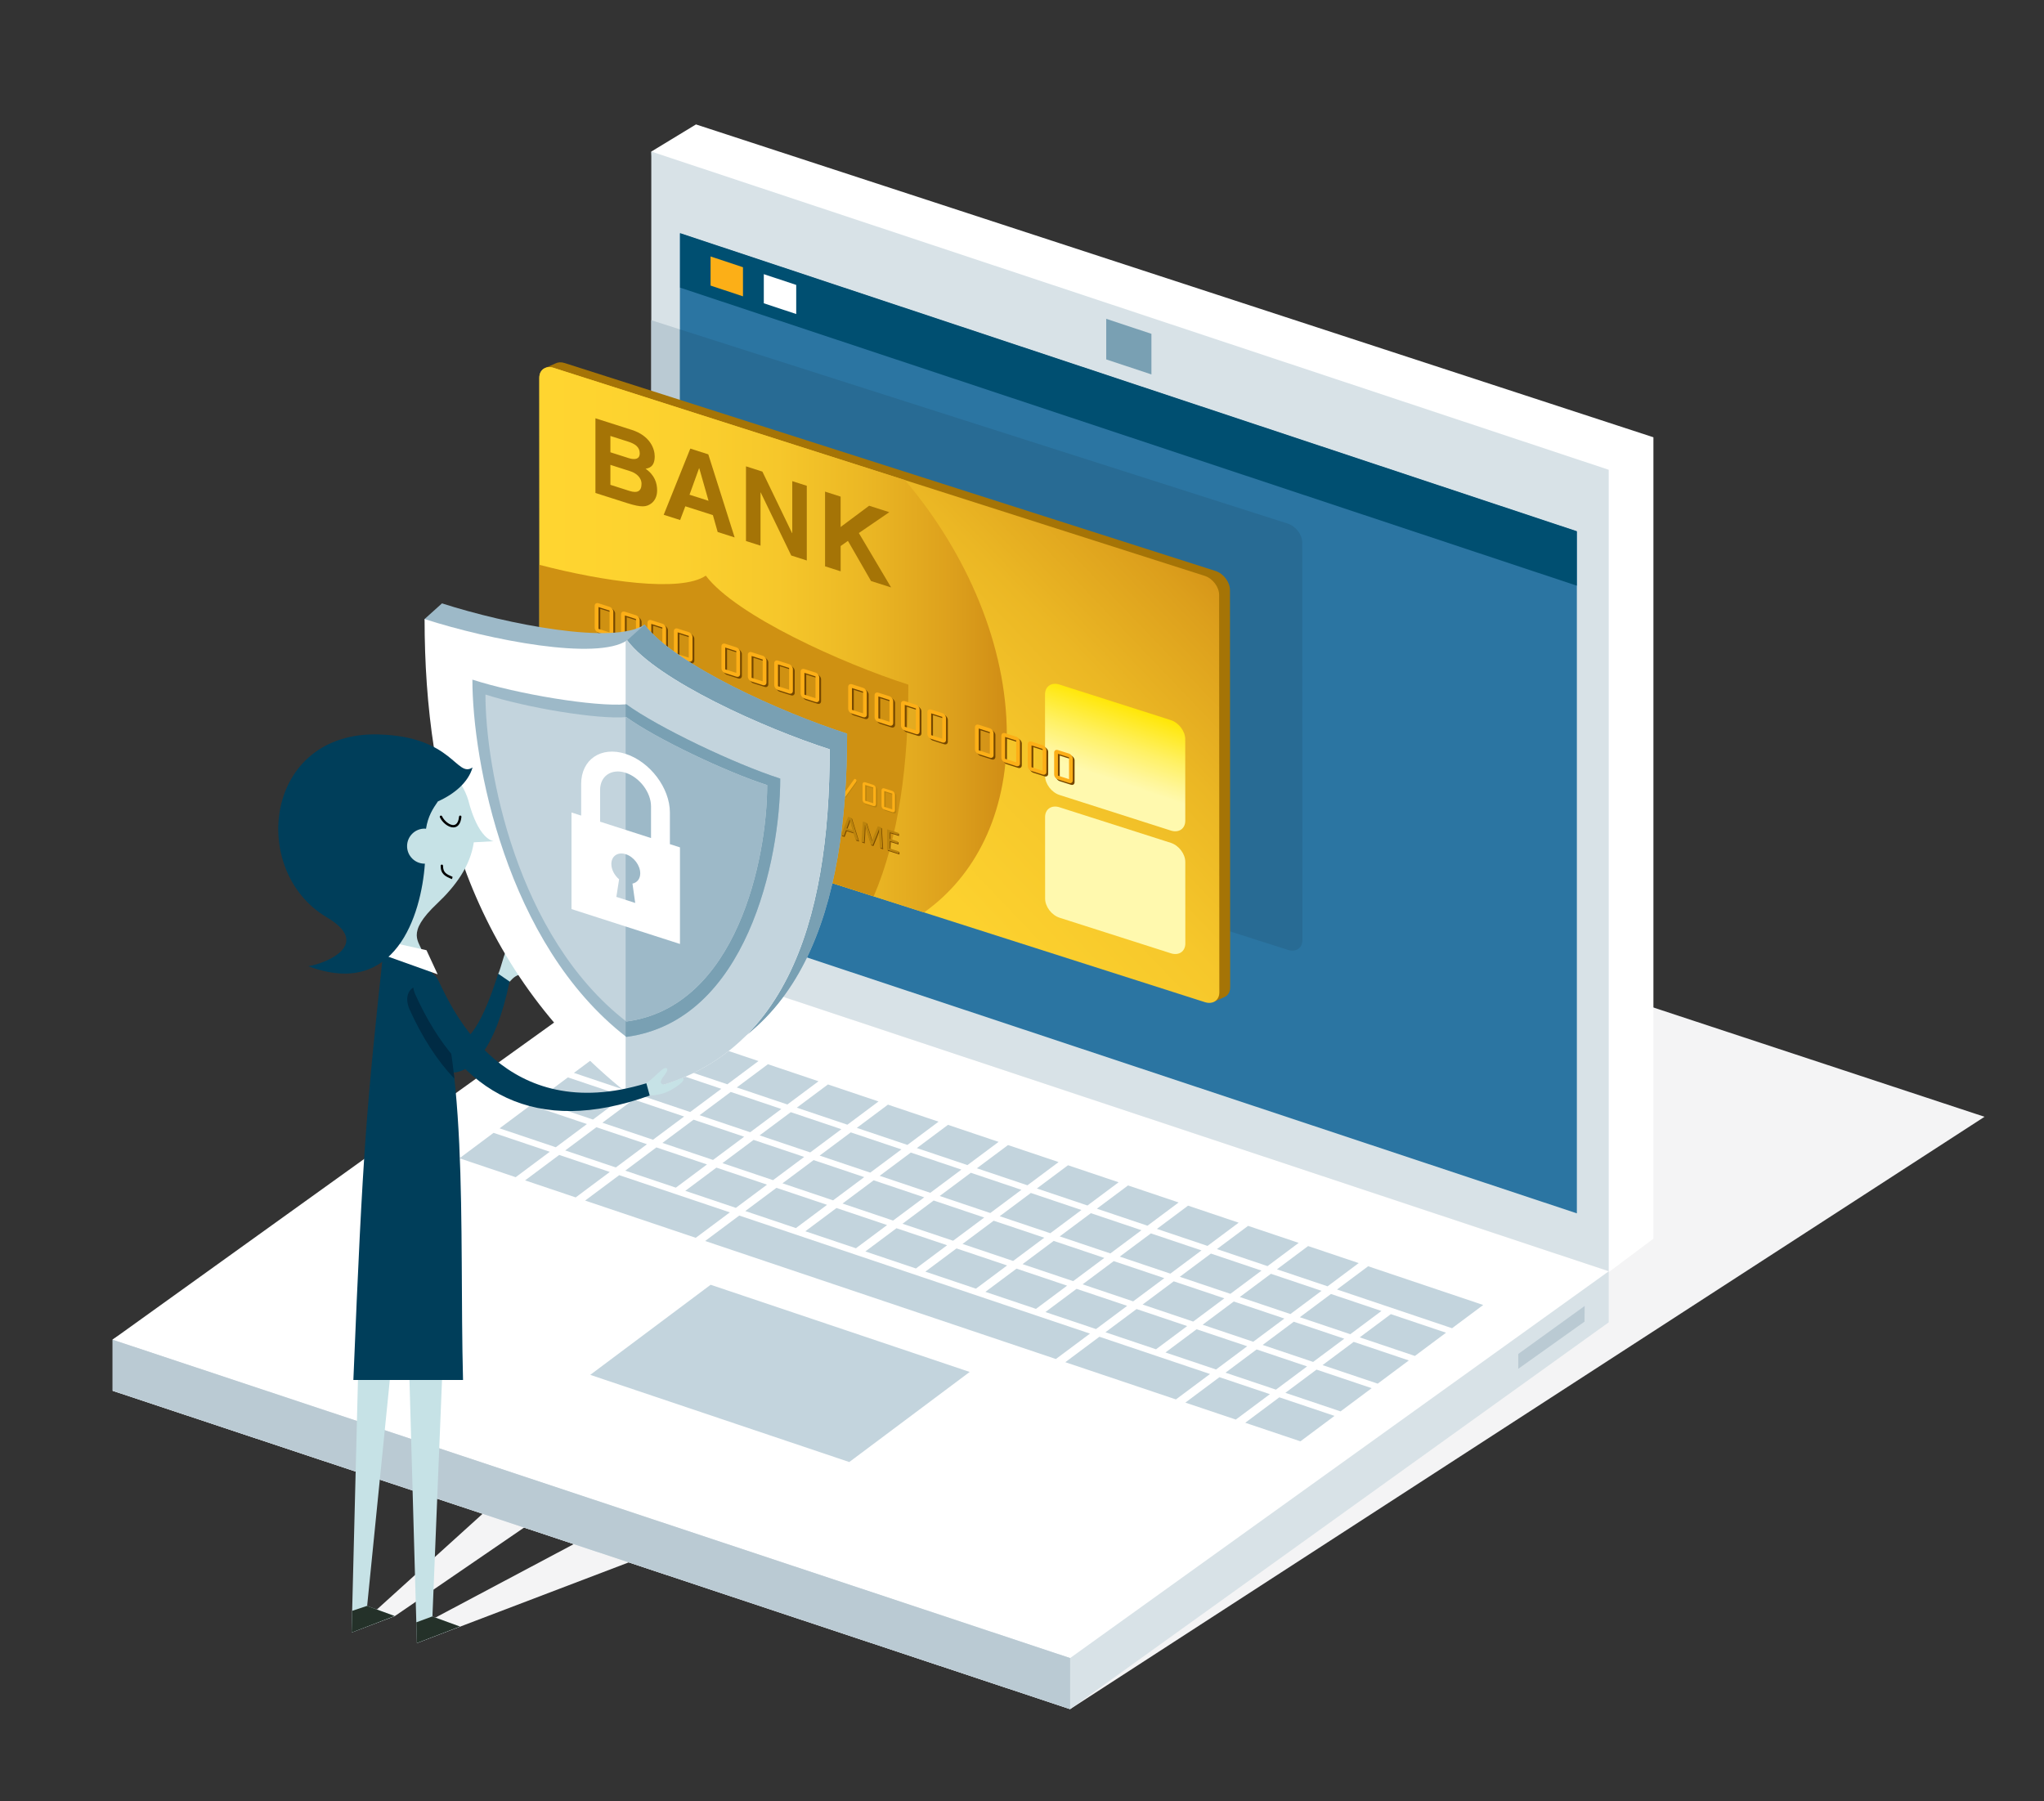 <?xml version="1.0" encoding="UTF-8"?><svg id="visual" xmlns="http://www.w3.org/2000/svg" xmlns:xlink="http://www.w3.org/1999/xlink" viewBox="0 0 836.22 737.01"><rect x="0" y="0" width="836.22" height="737.01" fill="#333333" stroke="none"/><defs><style>.cls-1{fill:#f4f4f5;}.cls-2{fill:#c3d4dd;}.cls-3{fill:url(#linear-gradient-13);}.cls-4{fill:#bacad3;}.cls-5{fill:#744700;}.cls-6{fill:#79a0b3;}.cls-7{fill:url(#linear-gradient-2);}.cls-8{fill:#003e5a;}.cls-9{fill:url(#linear-gradient-10);}.cls-10{fill:url(#linear-gradient-12);}.cls-11{fill:#d8e2e7;}.cls-12{fill:#fff;}.cls-13{fill:url(#linear-gradient-4);}.cls-14{fill:url(#linear-gradient-3);}.cls-15{fill:url(#linear-gradient-5);}.cls-16{fill:#002b44;}.cls-17{fill:#ba830d;}.cls-18{fill:#2b75a2;}.cls-19{fill:url(#linear-gradient-8);}.cls-20{fill:#9db9c8;}.cls-21{fill:#004f71;}.cls-22{fill:url(#linear-gradient-7);}.cls-23{fill:url(#linear-gradient-9);}.cls-24{fill:#fcaf17;}.cls-25{fill:url(#linear-gradient-11);}.cls-26{fill:#fff9ae;}.cls-27{fill:url(#linear-gradient-6);}.cls-28{fill:#c6e2e6;}.cls-29{fill:#cf9112;}.cls-30{fill:#286b94;}.cls-31{fill:#243129;}.cls-32{fill:url(#linear-gradient);}.cls-33{fill:#a57406;}</style><linearGradient id="linear-gradient" x1="3886.31" y1="5.22" x2="4186.18" y2="5.22" gradientTransform="translate(-2014.96 2783.99) rotate(-46.62) scale(.86 1.17) skewX(-3.95)" gradientUnits="userSpaceOnUse"><stop offset="0" stop-color="#ffd530"/><stop offset=".27" stop-color="#fcd12e"/><stop offset=".49" stop-color="#f6c72b"/><stop offset=".68" stop-color="#ebb724"/><stop offset=".87" stop-color="#dc9f1c"/><stop offset="1" stop-color="#ce8a14"/></linearGradient><linearGradient id="linear-gradient-2" x1="1478.33" y1="4921.38" x2="1479.33" y2="4875.23" gradientTransform="translate(-1025.06 -5061.82) rotate(17.72) scale(1.05 .95) skewX(16.19)" gradientUnits="userSpaceOnUse"><stop offset="0" stop-color="#fff9ae"/><stop offset=".11" stop-color="#fff699"/><stop offset=".34" stop-color="#fff166"/><stop offset=".66" stop-color="#ffe813"/><stop offset=".73" stop-color="#ffe600"/></linearGradient><linearGradient id="linear-gradient-3" x1="1243.3" y1="4899.46" x2="1434.5" y2="4899.46" gradientTransform="translate(-1025.06 -5061.82) rotate(17.72) scale(1.05 .95) skewX(16.19)" xlink:href="#linear-gradient"/><linearGradient id="linear-gradient-4" x1="1300.66" y1="4949.68" x2="1300.66" y2="4941.05" gradientTransform="translate(-1025.06 -5061.82) rotate(17.72) scale(1.05 .95) skewX(16.19)" gradientUnits="userSpaceOnUse"><stop offset="0" stop-color="#fcaf17"/><stop offset=".31" stop-color="#fcb215"/><stop offset=".55" stop-color="#fcbc11"/><stop offset=".78" stop-color="#fdcc0a"/><stop offset=".99" stop-color="#fee400"/><stop offset="1" stop-color="#ffe600"/></linearGradient><linearGradient id="linear-gradient-5" x1="1312.46" y1="4949.74" x2="1312.46" y2="4941.09" xlink:href="#linear-gradient-4"/><linearGradient id="linear-gradient-6" x1="1289.16" y1="4949.74" x2="1289.16" y2="4941.09" xlink:href="#linear-gradient-4"/><linearGradient id="linear-gradient-7" x1="1370.29" y1="4949.68" x2="1370.29" y2="4941.05" xlink:href="#linear-gradient-4"/><linearGradient id="linear-gradient-8" x1="1382.09" y1="4949.74" x2="1382.09" y2="4941.09" xlink:href="#linear-gradient-4"/><linearGradient id="linear-gradient-9" x1="1358.8" y1="4949.74" x2="1358.8" y2="4941.09" xlink:href="#linear-gradient-4"/><linearGradient id="linear-gradient-10" x1="1285.91" y1="4914.72" x2="1285.91" y2="4902.72" xlink:href="#linear-gradient-4"/><linearGradient id="linear-gradient-11" x1="1337.77" y1="4914.72" x2="1337.77" y2="4902.72" xlink:href="#linear-gradient-4"/><linearGradient id="linear-gradient-12" x1="1389.63" y1="4914.72" x2="1389.63" y2="4902.72" xlink:href="#linear-gradient-4"/><linearGradient id="linear-gradient-13" x1="1441.48" y1="4914.72" x2="1441.48" y2="4902.72" xlink:href="#linear-gradient-4"/></defs><polygon class="cls-1" points="170.58 672.26 362.68 599.07 259.39 563.29 143.8 667.93 161.49 661.25 268.58 587.91 298.43 597.93 175.53 663.22 170.58 672.26"/><polygon class="cls-1" points="437.8 699.29 811.89 456.93 398.2 320.4 46.08 569.03 437.8 699.29"/><polygon class="cls-12" points="676.43 506.8 658.31 520.36 284.73 378.81 266.48 62 284.73 50.91 676.43 178.91 676.43 506.8"/><polygon class="cls-11" points="437.8 699.29 46.08 569.03 46.08 548.05 266.37 410.78 658.14 520.17 658.14 541.03 437.8 699.29"/><polygon class="cls-12" points="437.8 678.39 46.02 548.14 266.37 389.88 658.16 520.14 437.8 678.39"/><polygon class="cls-2" points="541.07 558.53 563.63 566.12 576.37 556.62 553.81 549.03 541.07 558.53"/><polygon class="cls-2" points="525.86 569.87 548.43 577.47 561.16 567.97 538.6 560.37 525.86 569.87"/><polygon class="cls-2" points="546.98 527.59 594.05 543.44 606.79 533.93 559.72 518.09 546.98 527.59"/><polygon class="cls-2" points="556.27 547.18 578.84 554.78 591.58 545.28 569.01 537.68 556.27 547.18"/><polygon class="cls-2" points="498.89 563.47 484.94 573.87 505.58 580.82 519.53 570.42 498.89 563.47"/><polygon class="cls-2" points="354.03 512.03 374.72 519 387.46 509.49 366.76 502.53 354.03 512.03"/><polygon class="cls-2" points="399.65 478 420.34 484.96 433.08 475.46 412.39 468.5 399.65 478"/><polygon class="cls-2" points="384.44 489.34 405.13 496.31 417.87 486.81 397.18 479.84 384.44 489.34"/><polygon class="cls-2" points="418.34 517.22 439.04 524.18 451.78 514.68 431.08 507.71 418.34 517.22"/><polygon class="cls-2" points="378.57 520.29 399.27 527.26 412.01 517.76 391.31 510.79 378.57 520.29"/><polygon class="cls-2" points="424.2 486.26 444.89 493.23 457.63 483.73 436.93 476.76 424.2 486.26"/><polygon class="cls-2" points="403.13 528.56 423.83 535.53 436.57 526.03 415.87 519.06 403.13 528.56"/><polygon class="cls-2" points="393.78 508.95 414.48 515.92 427.22 506.41 406.52 499.45 393.78 508.95"/><polygon class="cls-2" points="408.99 497.61 429.69 504.57 442.42 495.07 421.73 488.1 408.99 497.61"/><polygon class="cls-2" points="369.23 500.69 389.92 507.65 402.66 498.15 381.97 491.18 369.23 500.69"/><polygon class="cls-2" points="375.09 469.73 395.79 476.7 408.53 467.2 387.83 460.23 375.09 469.73"/><polygon class="cls-2" points="320.12 484.15 340.82 491.12 353.56 481.62 332.86 474.65 320.12 484.15"/><polygon class="cls-2" points="335.32 472.81 356.03 479.78 368.77 470.28 348.06 463.31 335.32 472.81"/><polygon class="cls-2" points="304.91 495.5 325.61 502.47 338.35 492.96 317.65 486 304.91 495.5"/><polygon class="cls-2" points="350.53 461.47 371.23 468.44 383.97 458.93 363.27 451.96 350.53 461.47"/><polygon class="cls-2" points="359.88 481.08 380.58 488.04 393.32 478.54 372.62 471.57 359.88 481.08"/><polygon class="cls-2" points="344.68 492.42 365.37 499.39 378.11 489.89 357.42 482.92 344.68 492.42"/><polygon class="cls-2" points="329.47 503.77 350.17 510.73 362.91 501.23 342.21 494.26 329.47 503.77"/><polygon class="cls-2" points="448.75 494.53 469.45 501.5 482.19 491.99 461.49 485.02 448.75 494.53"/><polygon class="cls-2" points="507.21 530.67 527.92 537.64 540.65 528.14 519.95 521.17 507.21 530.67"/><polygon class="cls-2" points="522.42 519.33 543.12 526.3 555.86 516.79 535.16 509.82 522.42 519.33"/><polygon class="cls-2" points="492.01 542.01 512.71 548.98 525.45 539.48 504.74 532.51 492.01 542.01"/><polygon class="cls-2" points="476.8 553.36 497.5 560.33 510.24 550.82 489.54 543.86 476.8 553.36"/><polygon class="cls-2" points="523.39 571.71 509.44 582.12 532.01 589.72 545.96 579.31 523.39 571.71"/><polygon class="cls-2" points="497.86 511.06 518.56 518.03 531.3 508.52 510.6 501.56 497.86 511.06"/><polygon class="cls-2" points="531.77 538.94 552.42 545.89 565.16 536.38 544.51 529.43 531.77 538.94"/><polygon class="cls-2" points="516.57 550.28 537.21 557.23 549.95 547.73 529.3 540.78 516.57 550.28"/><polygon class="cls-2" points="501.36 561.63 522 568.57 534.74 559.07 514.1 552.12 501.36 561.63"/><polygon class="cls-2" points="442.9 525.48 463.59 532.45 476.33 522.95 455.64 515.98 442.9 525.48"/><polygon class="cls-2" points="482.66 522.4 503.36 529.37 516.09 519.87 495.4 512.9 482.66 522.4"/><polygon class="cls-2" points="433.54 505.87 454.25 512.84 466.99 503.34 446.28 496.37 433.54 505.87"/><polygon class="cls-2" points="325.98 453.2 346.67 460.17 359.41 450.66 338.72 443.7 325.98 453.2"/><polygon class="cls-2" points="458.1 514.14 478.8 521.11 491.54 511.6 470.84 504.64 458.1 514.14"/><polygon class="cls-2" points="467.45 533.75 488.15 540.72 500.89 531.21 480.19 524.25 467.45 533.75"/><polygon class="cls-2" points="452.24 545.09 472.94 552.06 485.68 542.56 464.98 535.59 452.24 545.09"/><polygon class="cls-2" points="473.31 502.8 494.01 509.76 506.75 500.26 486.05 493.29 473.31 502.8"/><polygon class="cls-2" points="427.69 536.83 448.39 543.79 461.13 534.29 440.43 527.32 427.69 536.83"/><polygon class="cls-2" points="228.77 472.54 214.82 482.95 235.52 489.92 249.47 479.51 228.77 472.54"/><polygon class="cls-2" points="253.33 480.81 239.38 491.21 284.63 506.45 298.59 496.04 253.33 480.81"/><polygon class="cls-2" points="201.92 463.5 187.97 473.91 210.97 481.65 224.92 471.24 201.92 463.5"/><polygon class="cls-2" points="240.12 459.9 217.12 452.16 204.38 461.66 227.38 469.4 240.12 459.9"/><polygon class="cls-2" points="449.78 546.93 435.83 557.34 481.08 572.57 495.03 562.17 449.78 546.93"/><polygon class="cls-2" points="231.24 470.7 251.94 477.67 264.68 468.16 243.98 461.2 231.24 470.7"/><polygon class="cls-2" points="246.45 459.36 267.15 466.32 279.88 456.82 259.19 449.85 246.45 459.36"/><polygon class="cls-2" points="255.33 448.55 232.33 440.81 219.59 450.32 242.59 458.06 255.33 448.55"/><polygon class="cls-2" points="302.44 497.34 288.49 507.75 431.97 556.04 445.92 545.64 302.44 497.34"/><polygon class="cls-2" points="261.65 448.01 282.35 454.98 295.09 445.48 274.39 438.51 261.65 448.01"/><polygon class="cls-2" points="270.54 437.21 247.54 429.47 234.8 438.97 257.8 446.71 270.54 437.21"/><polygon class="cls-2" points="285.74 425.87 262.74 418.12 250 427.63 273 435.37 285.74 425.87"/><polygon class="cls-2" points="301.42 444.93 322.12 451.9 334.86 442.4 314.16 435.43 301.42 444.93"/><polygon class="cls-2" points="255.8 478.97 276.5 485.93 289.24 476.43 268.53 469.46 255.8 478.97"/><polygon class="cls-2" points="286.21 456.28 306.91 463.25 319.65 453.74 298.95 446.77 286.21 456.28"/><polygon class="cls-2" points="310.77 464.54 331.47 471.51 344.21 462.01 323.51 455.04 310.77 464.54"/><polygon class="cls-2" points="276.86 436.67 297.56 443.64 310.3 434.13 289.6 427.17 276.86 436.67"/><polygon class="cls-2" points="271 467.62 291.71 474.59 304.44 465.09 283.74 458.12 271 467.62"/><polygon class="cls-2" points="280.36 487.23 301.05 494.2 313.79 484.7 293.09 477.73 280.36 487.23"/><polygon class="cls-2" points="295.56 475.89 316.26 482.86 329 473.35 308.3 466.39 295.56 475.89"/><polygon class="cls-2" points="347.45 598.19 241.48 562.52 290.73 525.66 396.71 561.33 347.45 598.19"/><polygon class="cls-11" points="658.14 520.11 266.45 389.91 266.45 62.01 658.14 192.21 658.14 520.11"/><polygon class="cls-18" points="645.11 496.44 278.16 374.47 278.16 95.48 645.11 217.46 645.11 496.44"/><polygon class="cls-21" points="645.08 239.63 278.23 117.69 278.23 95.39 645.08 217.34 645.08 239.63"/><polygon class="cls-24" points="303.96 121.25 290.7 116.84 290.7 104.93 303.96 109.34 303.96 121.25"/><polygon class="cls-12" points="325.74 128.49 312.48 124.08 312.48 112.17 325.74 116.58 325.74 128.49"/><polygon class="cls-6" points="471.06 153.2 452.57 147.05 452.57 130.44 471.06 136.59 471.06 153.2"/><polygon class="cls-4" points="648.31 534.33 648.24 540.75 621.13 560.05 621.13 553.97 648.31 534.33"/><polygon class="cls-4" points="278.16 309.16 278.16 134.76 266.45 131.02 266.45 305.42 278.16 309.16"/><path class="cls-30" d="M526.93,388.65c3.27,1.04,5.91-.76,5.91-4.02l-.08-162.6c0-3.27-2.65-6.76-5.92-7.8l-248.69-79.46v174.4l248.77,79.48Z"/><path class="cls-33" d="M503.27,404.01l-.08-162.6c0-3.27-2.65-6.76-5.92-7.8l-266.29-85.08c-1.39-.45-2.66-.35-3.67.14l-4.39,1.95.85,3.48h1.3l.08,161.06c0,3.27,2.65,6.76,5.92,7.8l264.82,84.61.68,2.35,4.41-2c1.39-.64,2.29-2.02,2.29-3.91Z"/><path class="cls-32" d="M498.84,406.01c0,3.27-2.64,5.07-5.91,4.02l-266.29-85.08c-3.27-1.04-5.91-4.54-5.92-7.8l-.08-162.6c0-3.27,2.64-5.07,5.91-4.02l266.29,85.08c3.27,1.04,5.92,4.54,5.92,7.8l.08,162.6Z"/><path class="cls-7" d="M484.91,335.8c0,3.27-2.64,5.07-5.91,4.02l-45.53-14.55c-3.27-1.04-5.91-4.54-5.92-7.8l-.02-33.37c0-3.27,2.64-5.07,5.91-4.02l45.53,14.55c3.27,1.04,5.92,4.54,5.92,7.8l.02,33.37Z"/><path class="cls-26" d="M484.93,386.02c0,3.27-2.64,5.07-5.91,4.02l-45.53-14.55c-3.27-1.04-5.91-4.54-5.92-7.8l-.02-33.37c0-3.27,2.64-5.07,5.91-4.02l45.53,14.55c3.27,1.04,5.92,4.54,5.92,7.8l.02,33.37Z"/><path class="cls-14" d="M220.65,154.55l.08,162.6c0,3.27,2.65,6.76,5.92,7.8l151.38,48.37c20.98-14.9,33.89-40.24,33.87-72.74-.02-36.31-16.17-74.01-41.66-104.15l-143.67-45.9c-3.27-1.04-5.91.76-5.91,4.02Z"/><path class="cls-33" d="M243.59,171.14l14.85,4.74c7.49,2.39,9.41,7.69,9.41,10.84,0,4.38-2.46,4.83-3.74,5.06,3.74,2.6,4.73,5.89,4.73,8.91,0,2.43-1.02,4.4-2.64,5.46-1.74,1.14-3.4,1.68-9.66-.32l-12.94-4.13v-30.56ZM249.72,185.05l7.49,2.39c2.51.8,4.51.46,4.51-1.96,0-2.51-1.79-3.85-4.68-4.77l-7.32-2.34v6.68ZM249.73,198.37l7.83,2.5c3.11.99,4.89.2,4.89-2.9,0-2.68-2.3-4.44-4.6-5.17l-8.13-2.6v8.17Z"/><path class="cls-33" d="M278.25,212.77l-6.72-2.15,10.88-27.08,7.36,2.35,10.78,34-6.94-2.22-1.96-6.92-11.28-3.6-2.12,5.62ZM282.08,202.41l7.79,2.49-3.79-13.3-.08-.03-3.91,10.84Z"/><path class="cls-33" d="M324.11,196.86l5.96,1.9v30.56s-6.37-2.04-6.37-2.04l-12.48-25.78-.08-.03v21.79s-5.95-1.9-5.95-1.9v-30.56s6.71,2.15,6.71,2.15l12.14,25.16.09.03v-21.28Z"/><path class="cls-33" d="M343.92,233.75l-6.38-2.04v-30.56s6.37,2.04,6.37,2.04v12.43s11.66-8.7,11.66-8.7l8.25,2.64-12.46,8.53,13.2,22.26-8.21-2.62-9.45-16.43-2.98,2.11v10.34Z"/><path class="cls-29" d="M226.64,324.96l130.79,41.79c10.32-24.03,14.19-54.1,14.19-86.63-26.92-8.66-70.46-28.2-82.87-44.59-10.31,7-42.15,2.32-68.07-4.43l.04,86.06c0,3.27,2.65,6.76,5.92,7.8Z"/><path class="cls-5" d="M244.25,301.65l4.54,1.45v.91s-3.43-1.1-3.43-1.1v2.8s3.17,1.01,3.17,1.01v.9s-3.17-1.01-3.17-1.01v3.81s-1.1-.35-1.1-.35v-8.42Z"/><path class="cls-5" d="M251.68,304.03v8.42s-1.1-.35-1.1-.35v-8.42s1.1.35,1.1.35Z"/><path class="cls-5" d="M253.83,304.84c.55.06,1.35.24,2.09.48,1.16.37,1.93.84,2.45,1.48.41.49.66,1.15.67,1.81,0,1.1-.71,1.61-1.59,1.63v.04c.64.43,1.02,1.15,1.24,2.1.27,1.26.48,2.14.64,2.52l-1.12-.36c-.14-.28-.33-1.07-.55-2.19-.25-1.24-.71-1.83-1.7-2.18l-1.02-.33v3.65s-1.08-.35-1.08-.35v-8.3ZM254.92,309.01l1.11.36c1.16.37,1.9-.03,1.9-.99,0-1.09-.79-1.81-1.94-2.18-.53-.17-.89-.23-1.08-.24v3.06Z"/><path class="cls-5" d="M260.67,314c.49.47,1.19.93,1.94,1.17,1.11.35,1.76-.01,1.76-.87,0-.78-.45-1.38-1.59-2.17-1.38-.94-2.22-1.94-2.22-3.11,0-1.31,1.08-1.94,2.72-1.42.85.27,1.49.68,1.85,1l-.3.79c-.26-.24-.82-.66-1.59-.91-1.15-.37-1.59.18-1.59.75,0,.79.51,1.34,1.67,2.16,1.43,1.02,2.14,1.92,2.14,3.16,0,1.3-.95,2.13-2.94,1.5-.81-.26-1.7-.79-2.15-1.24l.29-.82Z"/><path class="cls-5" d="M268.81,310.43l-2.56-.82v-.93s6.23,1.99,6.23,1.99v.92s-2.57-.82-2.57-.82v7.5s-1.1-.35-1.1-.35v-7.5Z"/><path class="cls-5" d="M273.68,319.48v-8.42s1.2.38,1.2.38l2.69,5.12c.61,1.18,1.11,2.22,1.5,3.21h.04c-.1-1.15-.13-2.19-.13-3.49v-3.54s1.02.33,1.02.33v8.42s-1.1-.35-1.1-.35l-2.68-5.13c-.59-1.13-1.15-2.27-1.56-3.31h-.04c.06,1.08.08,2.1.08,3.5v3.6s-1.02-.33-1.02-.33Z"/><path class="cls-5" d="M283.51,319.97l-.87,2.37-1.12-.36,2.86-7.51,1.31.42,2.88,9.34-1.16-.37-.9-2.94-2.99-.95ZM286.27,320l-.84-2.69c-.18-.61-.3-1.15-.43-1.67h-.04c-.11.44-.25.92-.41,1.38l-.82,2.17,2.54.81Z"/><path class="cls-5" d="M297.14,323.27c-.06-1.2-.14-2.64-.14-3.68h-.02c-.3.87-.64,1.83-1.06,2.85l-1.48,3.61-.83-.26-1.38-4.45c-.4-1.33-.73-2.51-.96-3.58h-.02c-.02,1.03-.09,2.41-.16,3.66l-.22,3.54-1.04-.33.58-8.23,1.39.44,1.44,4.53c.35,1.15.63,2.16.85,3.11h.03c.22-.77.52-1.6.9-2.54l1.5-3.59,1.39.44.53,8.59-1.07-.34-.2-3.76Z"/><path class="cls-5" d="M304.69,325.44l-3.26-1.04v3.04s3.65,1.17,3.65,1.17v.91s-4.75-1.52-4.75-1.52v-8.42s4.56,1.46,4.56,1.46v.91s-3.46-1.11-3.46-1.11v2.66s3.26,1.04,3.26,1.04v.9Z"/><path class="cls-5" d="M309.62,322.54l1.1.35v7.51s3.6,1.15,3.6,1.15v.91s-4.7-1.5-4.7-1.5v-8.42Z"/><path class="cls-5" d="M317.16,330.72l-.87,2.37-1.12-.36,2.86-7.51,1.31.42,2.88,9.34-1.16-.37-.9-2.94-2.99-.95ZM319.93,330.76l-.84-2.69c-.18-.61-.3-1.15-.42-1.67h-.04c-.11.44-.25.92-.41,1.38l-.82,2.17,2.54.81Z"/><path class="cls-5" d="M323.56,334.09c.49.47,1.19.93,1.94,1.17,1.11.36,1.76-.01,1.76-.87,0-.77-.45-1.38-1.59-2.17-1.38-.94-2.22-1.94-2.22-3.11,0-1.31,1.08-1.94,2.72-1.42.85.27,1.49.68,1.85,1l-.3.79c-.26-.25-.83-.66-1.59-.91-1.15-.37-1.59.18-1.59.75,0,.79.51,1.34,1.68,2.16,1.43,1.02,2.14,1.92,2.14,3.16,0,1.3-.95,2.13-2.93,1.5-.81-.26-1.7-.79-2.15-1.24l.29-.82Z"/><path class="cls-5" d="M331.71,330.52l-2.56-.82v-.92s6.23,1.99,6.23,1.99v.92s-2.57-.82-2.57-.82v7.5s-1.09-.35-1.09-.35v-7.5Z"/><path class="cls-5" d="M336.57,339.57v-8.42s1.2.38,1.2.38l2.69,5.12c.61,1.18,1.11,2.22,1.5,3.21h.04c-.1-1.15-.12-2.19-.12-3.49v-3.54s1.02.33,1.02.33v8.42s-1.1-.35-1.1-.35l-2.67-5.13c-.59-1.13-1.15-2.27-1.57-3.31h-.04c.06,1.08.08,2.1.08,3.5v3.6s-1.02-.33-1.02-.33Z"/><path class="cls-5" d="M346.4,340.06l-.87,2.37-1.12-.36,2.86-7.51,1.31.42,2.88,9.34-1.16-.37-.9-2.94-2.99-.95ZM349.16,340.1l-.84-2.69c-.18-.61-.3-1.15-.43-1.67h-.04c-.11.44-.25.92-.41,1.38l-.82,2.17,2.54.81Z"/><path class="cls-5" d="M360.03,343.37c-.06-1.2-.14-2.64-.14-3.68h-.03c-.3.87-.63,1.83-1.06,2.85l-1.48,3.61-.82-.26-1.38-4.45c-.4-1.33-.72-2.51-.96-3.58h-.03c-.02,1.03-.09,2.41-.16,3.66l-.22,3.54-1.04-.33.58-8.23,1.39.44,1.44,4.53c.35,1.15.63,2.16.85,3.11h.02c.23-.77.53-1.6.9-2.54l1.5-3.59,1.39.44.53,8.59-1.07-.34-.2-3.76Z"/><path class="cls-5" d="M367.58,345.53l-3.26-1.04v3.04s3.65,1.17,3.65,1.17v.91s-4.75-1.52-4.75-1.52v-8.42s4.56,1.46,4.56,1.46v.91s-3.46-1.11-3.46-1.11v2.66s3.26,1.04,3.26,1.04v.9Z"/><path class="cls-17" d="M243.96,301.27l4.54,1.45v.91s-3.44-1.1-3.44-1.1v2.8s3.18,1.01,3.18,1.01v.9s-3.17-1.01-3.17-1.01v3.81s-1.1-.35-1.1-.35v-8.42Z"/><path class="cls-17" d="M251.39,303.65v8.42s-1.1-.35-1.1-.35v-8.42s1.1.35,1.1.35Z"/><path class="cls-17" d="M253.54,304.46c.55.06,1.35.24,2.09.48,1.16.37,1.92.84,2.45,1.48.41.49.66,1.15.66,1.81,0,1.1-.71,1.61-1.59,1.63v.04c.64.43,1.03,1.15,1.24,2.1.27,1.26.48,2.14.64,2.51l-1.12-.36c-.14-.28-.32-1.06-.55-2.19-.25-1.24-.71-1.83-1.7-2.18l-1.02-.33v3.65s-1.09-.35-1.09-.35v-8.3ZM254.63,308.63l1.11.35c1.16.37,1.9-.03,1.9-.99,0-1.09-.79-1.81-1.94-2.18-.53-.17-.89-.23-1.07-.24v3.06Z"/><path class="cls-17" d="M260.38,313.61c.49.47,1.19.93,1.94,1.17,1.11.36,1.76-.01,1.76-.87,0-.77-.45-1.38-1.59-2.17-1.37-.94-2.23-1.94-2.23-3.11,0-1.31,1.09-1.94,2.72-1.42.85.27,1.49.68,1.85,1l-.3.79c-.26-.25-.82-.66-1.59-.91-1.15-.37-1.58.18-1.58.76,0,.79.51,1.34,1.67,2.16,1.42,1.02,2.14,1.92,2.14,3.16,0,1.3-.95,2.13-2.93,1.5-.81-.26-1.7-.79-2.15-1.24l.29-.82Z"/><path class="cls-17" d="M268.52,310.04l-2.56-.82v-.92s6.23,1.99,6.23,1.99v.92s-2.57-.82-2.57-.82v7.5s-1.1-.35-1.1-.35v-7.5Z"/><path class="cls-17" d="M273.39,319.09v-8.42s1.2.38,1.2.38l2.69,5.12c.61,1.18,1.11,2.22,1.5,3.21h.04c-.1-1.16-.13-2.19-.13-3.49v-3.53s1.02.33,1.02.33v8.42s-1.1-.35-1.1-.35l-2.68-5.13c-.59-1.12-1.15-2.27-1.56-3.31h-.04c.06,1.08.08,2.1.08,3.5v3.6s-1.02-.33-1.02-.33Z"/><path class="cls-17" d="M283.22,319.59l-.87,2.37-1.12-.36,2.86-7.51,1.31.42,2.88,9.34-1.16-.37-.9-2.94-2.99-.95ZM285.98,319.62l-.84-2.69c-.18-.61-.3-1.15-.42-1.67h-.04c-.11.44-.25.92-.41,1.38l-.82,2.17,2.54.81Z"/><path class="cls-17" d="M296.85,322.89c-.06-1.19-.14-2.64-.14-3.68h-.02c-.3.87-.64,1.83-1.06,2.85l-1.49,3.61-.83-.26-1.38-4.45c-.4-1.33-.73-2.51-.96-3.58h-.03c-.02,1.03-.09,2.41-.16,3.66l-.22,3.54-1.04-.33.58-8.23,1.39.44,1.44,4.53c.35,1.15.63,2.16.85,3.11h.03c.22-.77.52-1.6.9-2.54l1.5-3.59,1.39.44.53,8.59-1.07-.34-.2-3.76Z"/><path class="cls-17" d="M304.39,325.05l-3.26-1.04v3.04s3.65,1.17,3.65,1.17v.91s-4.75-1.52-4.75-1.52v-8.42s4.56,1.46,4.56,1.46v.91s-3.46-1.11-3.46-1.11v2.66s3.26,1.04,3.26,1.04v.9Z"/><path class="cls-17" d="M309.33,322.16l1.1.35v7.51s3.6,1.15,3.6,1.15v.91s-4.7-1.5-4.7-1.5v-8.42Z"/><path class="cls-17" d="M316.88,330.34l-.87,2.37-1.12-.36,2.86-7.51,1.31.42,2.88,9.34-1.16-.37-.9-2.94-2.98-.95ZM319.64,330.37l-.84-2.69c-.17-.61-.3-1.15-.43-1.67h-.04c-.11.44-.25.92-.41,1.38l-.82,2.17,2.54.81Z"/><path class="cls-17" d="M323.27,333.71c.49.47,1.19.93,1.94,1.17,1.11.35,1.76-.01,1.76-.87,0-.77-.45-1.38-1.59-2.17-1.37-.94-2.22-1.94-2.23-3.11,0-1.31,1.09-1.94,2.72-1.42.85.27,1.49.68,1.85,1l-.3.79c-.26-.25-.82-.66-1.59-.91-1.15-.37-1.59.18-1.59.76,0,.79.51,1.34,1.67,2.16,1.43,1.02,2.14,1.92,2.14,3.16,0,1.3-.95,2.13-2.93,1.5-.81-.26-1.7-.79-2.15-1.24l.29-.82Z"/><path class="cls-17" d="M331.42,330.14l-2.56-.82v-.92s6.23,1.99,6.23,1.99v.92s-2.57-.82-2.57-.82v7.5s-1.1-.35-1.1-.35v-7.5Z"/><path class="cls-17" d="M336.28,339.19v-8.42s1.2.38,1.2.38l2.69,5.12c.61,1.18,1.11,2.22,1.5,3.22h.04c-.1-1.16-.13-2.19-.13-3.49v-3.53s1.02.33,1.02.33v8.42s-1.1-.35-1.1-.35l-2.68-5.13c-.59-1.12-1.15-2.27-1.56-3.31h-.04c.06,1.08.08,2.1.08,3.5v3.6s-1.03-.33-1.03-.33Z"/><path class="cls-17" d="M346.11,339.68l-.87,2.37-1.12-.36,2.86-7.51,1.31.42,2.88,9.34-1.16-.37-.9-2.94-2.98-.95ZM348.87,339.71l-.84-2.69c-.18-.61-.3-1.15-.42-1.67h-.04c-.11.44-.25.92-.41,1.38l-.82,2.17,2.54.81Z"/><path class="cls-17" d="M359.74,342.99c-.06-1.19-.14-2.64-.14-3.68h-.02c-.3.87-.63,1.83-1.06,2.85l-1.48,3.61-.82-.26-1.38-4.45c-.4-1.33-.73-2.51-.96-3.58h-.03c-.02,1.03-.09,2.41-.16,3.66l-.23,3.54-1.04-.33.59-8.23,1.39.44,1.44,4.53c.35,1.15.63,2.16.85,3.11h.02c.23-.77.52-1.6.9-2.54l1.5-3.59,1.39.44.53,8.59-1.08-.34-.2-3.76Z"/><path class="cls-17" d="M367.29,345.15l-3.26-1.04v3.04s3.65,1.17,3.65,1.17v.91s-4.75-1.52-4.75-1.52v-8.42s4.56,1.46,4.56,1.46v.91s-3.46-1.11-3.46-1.11v2.66s3.26,1.04,3.26,1.04v.9Z"/><path class="cls-17" d="M244.99,288.74l-1.15-3.88.49.16.55,1.9c.15.52.28,1,.38,1.43h0c.1-.37.24-.77.4-1.18l.59-1.55.49.16-1.26,3.11-.5-.16Z"/><path class="cls-17" d="M247.32,288.37l-.36.99-.47-.15,1.19-3.13.55.18,1.2,3.9-.48-.15-.38-1.23-1.25-.4ZM248.47,288.39l-.35-1.12c-.08-.25-.13-.48-.18-.7h-.01c-.05.18-.1.38-.17.58l-.34.91,1.06.34Z"/><path class="cls-17" d="M249.93,286.8l.46.15v3.13s1.5.48,1.5.48v.38s-1.96-.63-1.96-.63v-3.51Z"/><path class="cls-17" d="M252.85,287.73v3.51s-.46-.15-.46-.15v-3.51s.46.15.46.15Z"/><path class="cls-17" d="M253.64,288.03c.28.05.61.12.97.24.65.21,1.12.5,1.42.89.32.39.5.86.5,1.43,0,.57-.18.98-.5,1.2-.33.22-.88.23-1.56,0-.33-.1-.6-.2-.83-.31v-3.46ZM254.1,291.29c.11.06.28.11.46.17.97.31,1.5-.06,1.5-1.01,0-.84-.46-1.5-1.42-1.81-.23-.07-.41-.11-.53-.12v2.78Z"/><path class="cls-17" d="M244.22,290.21l1.89.6v.38s-1.43-.46-1.43-.46v1.17s1.32.42,1.32.42v.38s-1.32-.42-1.32-.42v1.59s-.46-.15-.46-.15v-3.51Z"/><path class="cls-17" d="M246.76,291.07c.23.03.56.1.87.2.48.15.8.35,1.02.62.17.21.27.48.27.76,0,.46-.3.67-.66.68h0c.27.19.43.5.52.89.11.53.2.89.27,1.05l-.47-.15c-.06-.12-.13-.44-.23-.91-.1-.52-.3-.76-.71-.91l-.42-.14v1.52s-.45-.15-.45-.15v-3.46ZM247.22,292.81l.46.15c.49.16.79-.01.79-.41,0-.45-.33-.76-.81-.91-.22-.07-.37-.1-.45-.1v1.28Z"/><path class="cls-17" d="M250.95,295.93c-.93-.3-1.58-1.22-1.58-2.29,0-1.12.69-1.62,1.63-1.32.96.31,1.59,1.24,1.59,2.28,0,1.2-.73,1.62-1.62,1.33h0ZM250.97,295.57c.72.23,1.13-.3,1.13-1.1,0-.7-.37-1.54-1.12-1.79-.75-.24-1.13.34-1.13,1.1,0,.74.41,1.55,1.12,1.78h0Z"/><path class="cls-17" d="M256.13,295.98c-.03-.5-.06-1.1-.06-1.53h0c-.13.36-.27.76-.44,1.19l-.62,1.51-.34-.11-.57-1.86c-.17-.55-.3-1.04-.4-1.49h-.01c0,.43-.03,1.01-.07,1.53l-.09,1.48-.43-.14.24-3.44.58.18.6,1.89c.15.48.26.9.36,1.3h.01c.09-.32.22-.67.37-1.06l.63-1.5.58.18.22,3.58-.45-.14-.08-1.57Z"/><path class="cls-17" d="M311.75,308.42l-1.36-.43v1.27s1.52.49,1.52.49v.38s-1.98-.63-1.98-.63v-3.51s1.9.61,1.9.61v.38s-1.44-.46-1.44-.46v1.11s1.36.43,1.36.43v.38Z"/><path class="cls-17" d="M314.43,310.92l-.45-.92c-.18-.36-.29-.58-.4-.82h0c-.1.17-.2.32-.38.57l-.42.64-.52-.17,1.07-1.44-1.03-2.07.53.17.46.97c.13.27.23.48.32.7h.02c.1-.17.19-.3.32-.49l.47-.67.53.17-1.07,1.37,1.1,2.15-.53-.17Z"/><path class="cls-17" d="M315.48,307.79c.22.03.5.09.87.2.45.14.78.35.99.61.19.23.31.52.31.83,0,.32-.1.54-.28.66-.24.18-.63.18-1.07.04-.14-.04-.26-.09-.36-.15v1.41s-.45-.14-.45-.14v-3.47ZM315.93,309.62c.1.06.23.11.38.16.55.18.88.01.88-.46,0-.47-.33-.8-.83-.96-.2-.06-.35-.09-.43-.1v1.37Z"/><path class="cls-17" d="M318.7,308.77v3.51s-.45-.15-.45-.15v-3.51s.45.15.45.15Z"/><path class="cls-17" d="M319.49,309.08c.23.03.56.1.87.2.48.15.8.35,1.02.62.17.21.28.48.28.76,0,.46-.3.67-.66.68v.02c.27.18.43.48.52.87.11.53.2.89.27,1.05l-.47-.15c-.06-.12-.13-.44-.23-.91-.1-.52-.3-.76-.71-.91l-.43-.14v1.52s-.45-.15-.45-.15v-3.46ZM319.95,310.82l.46.15c.49.16.79-.01.79-.41,0-.45-.33-.76-.81-.91-.22-.07-.37-.1-.45-.1v1.28Z"/><path class="cls-17" d="M324.11,312.37l-1.36-.44v1.27s1.52.49,1.52.49v.38s-1.98-.63-1.98-.63v-3.51s1.9.61,1.9.61v.38s-1.45-.46-1.45-.46v1.11s1.36.44,1.36.44v.38Z"/><path class="cls-17" d="M324.81,313.68c.2.2.49.39.81.49.46.15.74,0,.74-.36,0-.32-.19-.58-.66-.91-.57-.39-.93-.81-.93-1.3,0-.55.45-.81,1.13-.59.35.11.62.28.77.42l-.13.33c-.11-.1-.34-.28-.66-.38-.48-.15-.66.07-.66.31,0,.33.22.56.7.9.59.42.89.8.89,1.32,0,.54-.4.89-1.22.63-.34-.11-.71-.33-.9-.52l.12-.34Z"/><path class="cls-17" d="M311.76,313.65l-1.36-.43v1.27s1.52.49,1.52.49v.38s-1.98-.63-1.98-.63v-3.51s1.9.61,1.9.61v.38s-1.44-.46-1.44-.46v1.11s1.36.43,1.36.43v.38Z"/><path class="cls-17" d="M312.51,315.54v-3.51s.5.16.5.16l1.12,2.14c.26.49.46.92.63,1.34h.02c-.04-.48-.05-.91-.05-1.46v-1.47s.43.14.43.14v3.51s-.45-.15-.45-.15l-1.12-2.14c-.24-.47-.48-.95-.65-1.38h-.02c.03.45.03.88.03,1.46v1.5s-.43-.14-.43-.14Z"/><path class="cls-17" d="M315.93,313.17c.28.05.61.12.97.24.65.21,1.11.5,1.42.89.32.39.5.86.5,1.43,0,.57-.18.98-.5,1.2-.33.22-.87.23-1.56,0-.33-.1-.59-.2-.83-.31v-3.46ZM316.39,316.42c.11.06.28.11.46.17.97.31,1.5-.06,1.49-1.01,0-.84-.47-1.5-1.42-1.81-.23-.07-.41-.11-.53-.12v2.78Z"/><path class="cls-17" d="M276.57,303.83c-.13.19-.27.3-.54.21-.28-.09-.55-.41-.55-.7,0-.21.13-.36.24-.5l4.15-5.79c.13-.18.27-.34.54-.25.29.09.54.41.54.69,0,.18-.05.29-.12.39l-4.26,5.93Z"/><path class="cls-13" d="M276.43,303.5c-.13.19-.26.3-.54.21-.28-.09-.56-.41-.56-.7,0-.21.13-.36.24-.5l4.15-5.79c.13-.18.27-.34.54-.25.29.09.54.41.54.7,0,.18-.05.29-.12.39l-4.26,5.93Z"/><path class="cls-17" d="M288.15,299.39c.61.2,1.11.85,1.11,1.47v6.43c0,.62-.48.96-1.11.76l-3.27-1.04c-.63-.2-1.11-.84-1.11-1.47v-6.43c0-.61.5-.95,1.11-.76l3.27,1.04ZM288.16,306.93v-6.43s-3.27-1.04-3.27-1.04v6.43s3.27,1.04,3.27,1.04Z"/><path class="cls-17" d="M295.93,301.88c.61.2,1.11.86,1.11,1.47v6.43c0,.62-.48.96-1.11.76l-3.27-1.04c-.63-.2-1.11-.84-1.11-1.47v-6.43c0-.61.5-.95,1.11-.76l3.27,1.04ZM295.94,309.41v-6.43s-3.27-1.04-3.27-1.04v6.43s3.27,1.04,3.27,1.04Z"/><path class="cls-15" d="M287.62,298.86c.61.2,1.11.85,1.11,1.47v6.43c0,.62-.47.96-1.11.76l-3.27-1.04c-.63-.2-1.11-.84-1.11-1.47v-6.43c0-.61.5-.95,1.11-.76l3.27,1.04ZM287.62,306.4v-6.43s-3.27-1.04-3.27-1.04v6.43s3.27,1.04,3.27,1.04ZM295.4,301.35c.61.2,1.11.85,1.11,1.47v6.43c0,.62-.48.96-1.11.76l-3.27-1.04c-.63-.2-1.11-.84-1.11-1.47v-6.43c0-.61.5-.95,1.11-.76l3.27,1.04ZM295.4,308.89v-6.43s-3.27-1.04-3.27-1.04v6.43s3.27,1.04,3.27,1.04Z"/><path class="cls-17" d="M264.85,291.94c.61.2,1.11.85,1.11,1.47v6.43c0,.62-.48.96-1.11.76l-3.27-1.04c-.63-.2-1.11-.84-1.11-1.47v-6.43c0-.61.5-.95,1.11-.76l3.27,1.04ZM264.86,299.48v-6.43s-3.27-1.04-3.27-1.04v6.43s3.27,1.04,3.27,1.04Z"/><path class="cls-17" d="M272.63,294.43c.61.2,1.11.86,1.11,1.47v6.43c0,.62-.48.96-1.11.76l-3.27-1.04c-.63-.2-1.11-.84-1.11-1.47v-6.43c0-.61.5-.95,1.11-.76l3.27,1.04ZM272.64,301.97v-6.43s-3.27-1.04-3.27-1.04v6.43s3.27,1.04,3.27,1.04Z"/><path class="cls-27" d="M264.32,291.42c.61.2,1.11.85,1.11,1.47v6.43c0,.62-.47.96-1.11.76l-3.27-1.04c-.63-.2-1.11-.84-1.11-1.47v-6.43c0-.61.5-.95,1.11-.76l3.27,1.04ZM264.32,298.96v-6.43s-3.27-1.04-3.27-1.04v6.43s3.27,1.04,3.27,1.04ZM272.1,293.91c.61.2,1.11.85,1.11,1.47v6.43c0,.62-.48.96-1.11.76l-3.27-1.04c-.63-.2-1.11-.84-1.11-1.47v-6.43c0-.61.5-.95,1.11-.76l3.27,1.04ZM272.1,301.45v-6.43s-3.27-1.04-3.27-1.04v6.43s3.27,1.04,3.27,1.04Z"/><path class="cls-17" d="M346.2,326.08c-.13.19-.27.3-.54.21-.28-.09-.55-.41-.55-.7,0-.21.13-.36.24-.5l4.15-5.79c.13-.18.27-.34.54-.25.29.09.54.41.54.69,0,.18-.05.29-.12.39l-4.26,5.93Z"/><path class="cls-22" d="M346.06,325.74c-.13.19-.26.3-.54.21-.28-.09-.56-.41-.56-.7,0-.21.13-.36.24-.5l4.15-5.79c.13-.18.27-.34.54-.25.29.09.54.41.54.7,0,.18-.05.29-.12.39l-4.26,5.93Z"/><path class="cls-17" d="M357.78,321.64c.61.2,1.11.85,1.11,1.47v6.43c0,.62-.48.96-1.11.76l-3.27-1.04c-.63-.2-1.11-.84-1.11-1.47v-6.43c0-.61.5-.95,1.11-.76l3.27,1.04ZM357.79,329.18v-6.43s-3.27-1.04-3.27-1.04v6.43s3.27,1.04,3.27,1.04Z"/><path class="cls-17" d="M365.56,324.12c.61.2,1.11.86,1.11,1.47v6.43c0,.62-.48.96-1.11.76l-3.27-1.04c-.63-.2-1.11-.84-1.11-1.47v-6.43c0-.61.5-.95,1.11-.76l3.27,1.04ZM365.57,331.66v-6.43s-3.27-1.04-3.27-1.04v6.43s3.27,1.04,3.27,1.04Z"/><path class="cls-19" d="M357.25,321.11c.61.2,1.11.85,1.11,1.47v6.43c0,.62-.47.96-1.11.76l-3.27-1.04c-.63-.2-1.11-.84-1.11-1.47v-6.43c0-.61.5-.95,1.11-.76l3.27,1.04ZM357.25,328.65v-6.43s-3.27-1.04-3.27-1.04v6.43s3.27,1.04,3.27,1.04ZM365.03,323.6c.61.2,1.11.85,1.11,1.47v6.43c0,.62-.48.96-1.11.76l-3.27-1.04c-.63-.2-1.11-.84-1.11-1.47v-6.43c0-.61.5-.95,1.11-.76l3.27,1.04ZM365.03,331.14v-6.43s-3.27-1.04-3.27-1.04v6.43s3.27,1.04,3.27,1.04Z"/><path class="cls-17" d="M334.48,314.19c.61.2,1.11.85,1.11,1.47v6.43c0,.62-.48.96-1.11.76l-3.27-1.04c-.63-.2-1.11-.84-1.11-1.47v-6.43c0-.61.5-.95,1.11-.76l3.27,1.04ZM334.49,321.73v-6.43s-3.27-1.04-3.27-1.04v6.43s3.27,1.04,3.27,1.04Z"/><path class="cls-17" d="M342.27,316.68c.61.2,1.11.86,1.11,1.47v6.43c0,.62-.48.96-1.11.76l-3.27-1.04c-.63-.2-1.11-.84-1.11-1.47v-6.43c0-.61.5-.95,1.11-.76l3.27,1.04ZM342.27,324.22v-6.43s-3.27-1.04-3.27-1.04v6.43s3.27,1.04,3.27,1.04Z"/><path class="cls-23" d="M333.95,313.67c.61.2,1.11.85,1.11,1.47v6.43c0,.62-.47.96-1.11.76l-3.27-1.04c-.63-.2-1.11-.84-1.11-1.47v-6.43c0-.61.5-.95,1.11-.76l3.27,1.04ZM333.95,321.21v-6.43s-3.27-1.04-3.27-1.04v6.43s3.27,1.04,3.27,1.04ZM341.73,316.16c.61.2,1.11.85,1.11,1.47v6.43c0,.62-.48.96-1.11.76l-3.27-1.04c-.63-.2-1.11-.84-1.11-1.47v-6.43c0-.61.5-.95,1.11-.76l3.27,1.04ZM341.73,323.69v-6.43s-3.27-1.04-3.27-1.04v6.43s3.27,1.04,3.27,1.04Z"/><path class="cls-5" d="M250.12,249c.85.27,1.54,1.19,1.54,2.03v8.92c0,.86-.66,1.33-1.54,1.05l-4.54-1.45c-.88-.28-1.54-1.17-1.54-2.04v-8.92c0-.85.69-1.32,1.54-1.05l4.54,1.45ZM250.12,259.46v-8.92s-4.54-1.45-4.54-1.45v8.92s4.54,1.45,4.54,1.45Z"/><path class="cls-5" d="M260.92,252.45c.85.27,1.55,1.19,1.55,2.04v8.92c0,.86-.66,1.33-1.54,1.05l-4.54-1.45c-.88-.28-1.54-1.17-1.54-2.04v-8.92c0-.85.69-1.32,1.54-1.05l4.54,1.45ZM260.92,262.91v-8.92s-4.54-1.45-4.54-1.45v8.92s4.54,1.45,4.54,1.45Z"/><path class="cls-5" d="M271.72,255.9c.85.27,1.55,1.19,1.55,2.04v8.92c0,.86-.66,1.33-1.54,1.05l-4.53-1.45c-.88-.28-1.55-1.17-1.55-2.04v-8.92c0-.85.69-1.32,1.54-1.05l4.53,1.45ZM271.72,266.37v-8.92s-4.54-1.45-4.54-1.45v8.92s4.54,1.45,4.54,1.45Z"/><path class="cls-5" d="M282.52,259.35c.85.27,1.54,1.19,1.54,2.04v8.92c0,.86-.66,1.33-1.54,1.05l-4.54-1.45c-.88-.28-1.54-1.17-1.54-2.04v-8.92c0-.85.69-1.32,1.54-1.05l4.54,1.45ZM282.52,269.82v-8.92s-4.54-1.45-4.54-1.45v8.92s4.54,1.45,4.54,1.45Z"/><path class="cls-5" d="M301.97,265.57c.85.27,1.54,1.19,1.54,2.04v8.92c0,.86-.66,1.33-1.54,1.05l-4.54-1.45c-.88-.28-1.54-1.17-1.54-2.04v-8.92c0-.85.69-1.32,1.54-1.05l4.54,1.45ZM301.98,276.03v-8.92s-4.54-1.45-4.54-1.45v8.92s4.54,1.45,4.54,1.45Z"/><path class="cls-5" d="M312.77,269.02c.85.27,1.55,1.19,1.55,2.04v8.92c0,.86-.66,1.33-1.54,1.05l-4.54-1.45c-.88-.28-1.54-1.17-1.54-2.04v-8.92c0-.85.69-1.32,1.54-1.05l4.54,1.45ZM312.78,279.48v-8.92s-4.54-1.45-4.54-1.45v8.92s4.54,1.45,4.54,1.45Z"/><path class="cls-5" d="M323.57,272.47c.85.27,1.55,1.19,1.55,2.04v8.92c0,.86-.66,1.33-1.54,1.05l-4.53-1.45c-.88-.28-1.55-1.17-1.55-2.04v-8.92c0-.85.69-1.32,1.54-1.05l4.53,1.45ZM323.58,282.93v-8.92s-4.54-1.45-4.54-1.45v8.92s4.54,1.45,4.54,1.45Z"/><path class="cls-5" d="M334.37,275.92c.85.27,1.54,1.19,1.54,2.03v8.92c0,.86-.66,1.33-1.54,1.05l-4.54-1.45c-.88-.28-1.54-1.17-1.54-2.04v-8.92c0-.85.69-1.32,1.54-1.05l4.54,1.45ZM334.38,286.38v-8.92s-4.54-1.45-4.54-1.45v8.92s4.54,1.45,4.54,1.45Z"/><path class="cls-5" d="M353.83,282.14c.85.27,1.54,1.19,1.54,2.03v8.92c0,.86-.66,1.33-1.54,1.05l-4.54-1.45c-.88-.28-1.54-1.17-1.54-2.04v-8.92c0-.85.69-1.32,1.54-1.05l4.54,1.45ZM353.83,292.6v-8.92s-4.54-1.45-4.54-1.45v8.92s4.54,1.45,4.54,1.45Z"/><path class="cls-5" d="M364.63,285.59c.85.27,1.55,1.19,1.55,2.04v8.92c0,.86-.66,1.33-1.54,1.05l-4.54-1.45c-.88-.28-1.54-1.17-1.54-2.04v-8.92c0-.85.69-1.32,1.54-1.05l4.54,1.45ZM364.63,296.05v-8.92s-4.54-1.45-4.54-1.45v8.92s4.54,1.45,4.54,1.45Z"/><path class="cls-5" d="M375.43,289.04c.85.27,1.55,1.19,1.55,2.04v8.92c0,.86-.66,1.33-1.54,1.05l-4.53-1.45c-.88-.28-1.55-1.17-1.55-2.04v-8.92c0-.85.69-1.32,1.54-1.05l4.53,1.45ZM375.43,299.5v-8.92s-4.54-1.45-4.54-1.45v8.92s4.54,1.45,4.54,1.45Z"/><path class="cls-5" d="M386.23,292.49c.85.27,1.54,1.19,1.54,2.03v8.92c0,.86-.66,1.33-1.54,1.05l-4.54-1.45c-.88-.28-1.54-1.17-1.54-2.04v-8.92c0-.85.69-1.32,1.54-1.05l4.54,1.45ZM386.23,302.95v-8.92s-4.54-1.45-4.54-1.45v8.92s4.54,1.45,4.54,1.45Z"/><path class="cls-5" d="M405.68,298.71c.85.27,1.54,1.19,1.54,2.03v8.92c0,.86-.66,1.33-1.54,1.05l-4.54-1.45c-.88-.28-1.54-1.17-1.54-2.04v-8.92c0-.85.69-1.32,1.54-1.05l4.54,1.45ZM405.69,309.17v-8.92s-4.54-1.45-4.54-1.45v8.92s4.54,1.45,4.54,1.45Z"/><path class="cls-5" d="M416.48,302.16c.85.27,1.55,1.19,1.55,2.04v8.92c0,.86-.66,1.33-1.54,1.05l-4.54-1.45c-.88-.28-1.54-1.17-1.54-2.04v-8.92c0-.85.69-1.32,1.54-1.05l4.54,1.45ZM416.49,312.62v-8.92s-4.54-1.45-4.54-1.45v8.92s4.54,1.45,4.54,1.45Z"/><path class="cls-5" d="M427.28,305.61c.85.27,1.55,1.19,1.55,2.04v8.92c0,.86-.66,1.33-1.54,1.05l-4.53-1.45c-.88-.28-1.55-1.17-1.55-2.04v-8.92c0-.85.69-1.32,1.54-1.05l4.53,1.45ZM427.29,316.07v-8.92s-4.54-1.45-4.54-1.45v8.92s4.54,1.45,4.54,1.45Z"/><path class="cls-5" d="M438.08,309.06c.85.27,1.54,1.19,1.54,2.04v8.92c0,.86-.66,1.33-1.54,1.05l-4.54-1.45c-.88-.28-1.54-1.17-1.54-2.04v-8.92c0-.85.69-1.32,1.54-1.05l4.54,1.45ZM438.09,319.52v-8.92s-4.54-1.45-4.54-1.45v8.92s4.54,1.45,4.54,1.45Z"/><path class="cls-9" d="M249.37,248.27c.85.27,1.54,1.19,1.54,2.04v8.92c0,.86-.66,1.33-1.54,1.05l-4.54-1.45c-.88-.28-1.54-1.17-1.54-2.04v-8.92c0-.85.69-1.32,1.54-1.05l4.54,1.45ZM249.38,258.74v-8.92s-4.54-1.45-4.54-1.45v8.92s4.54,1.45,4.54,1.45ZM260.17,251.73c.85.27,1.54,1.19,1.54,2.04v8.92c0,.86-.66,1.33-1.54,1.05l-4.54-1.45c-.88-.28-1.54-1.17-1.54-2.04v-8.92c0-.85.69-1.32,1.54-1.05l4.54,1.45ZM260.18,262.19v-8.92s-4.54-1.45-4.54-1.45v8.92s4.54,1.45,4.54,1.45ZM270.97,255.18c.85.27,1.54,1.19,1.54,2.04v8.92c0,.86-.66,1.33-1.54,1.05l-4.54-1.45c-.88-.28-1.54-1.17-1.54-2.04v-8.92c0-.85.69-1.32,1.54-1.05l4.54,1.45ZM270.98,265.64v-8.92s-4.54-1.45-4.54-1.45v8.92s4.54,1.45,4.54,1.45ZM281.77,258.63c.85.27,1.54,1.19,1.54,2.04v8.92c0,.86-.66,1.33-1.54,1.05l-4.54-1.45c-.88-.28-1.54-1.17-1.54-2.04v-8.92c0-.85.69-1.32,1.54-1.05l4.54,1.45ZM281.78,269.09v-8.92s-4.54-1.45-4.54-1.45v8.92s4.54,1.45,4.54,1.45Z"/><path class="cls-25" d="M301.23,264.84c.85.27,1.54,1.19,1.54,2.04v8.92c0,.86-.66,1.33-1.54,1.05l-4.54-1.45c-.88-.28-1.54-1.17-1.54-2.04v-8.92c0-.85.69-1.32,1.54-1.05l4.54,1.45ZM301.23,275.31v-8.92s-4.54-1.45-4.54-1.45v8.92s4.54,1.45,4.54,1.45ZM312.03,268.29c.85.27,1.54,1.19,1.54,2.04v8.92c0,.86-.66,1.33-1.54,1.05l-4.54-1.45c-.88-.28-1.54-1.17-1.54-2.04v-8.92c0-.85.69-1.32,1.54-1.05l4.54,1.45ZM312.03,278.76v-8.92s-4.54-1.45-4.54-1.45v8.92s4.54,1.45,4.54,1.45ZM322.83,271.74c.85.27,1.54,1.19,1.54,2.04v8.92c0,.86-.66,1.33-1.54,1.05l-4.54-1.45c-.88-.28-1.54-1.17-1.54-2.04v-8.92c0-.85.69-1.32,1.54-1.05l4.54,1.45ZM322.83,282.21v-8.92s-4.54-1.45-4.54-1.45v8.92s4.54,1.45,4.54,1.45ZM333.63,275.19c.85.27,1.54,1.19,1.54,2.04v8.92c0,.86-.66,1.33-1.54,1.05l-4.54-1.45c-.88-.28-1.54-1.17-1.54-2.04v-8.92c0-.85.69-1.32,1.54-1.05l4.54,1.45ZM333.63,285.66v-8.92s-4.54-1.45-4.54-1.45v8.92s4.54,1.45,4.54,1.45Z"/><path class="cls-10" d="M353.08,281.41c.85.27,1.54,1.19,1.54,2.04v8.92c0,.86-.66,1.33-1.54,1.05l-4.54-1.45c-.88-.28-1.54-1.17-1.54-2.04v-8.92c0-.85.69-1.32,1.54-1.05l4.54,1.45ZM353.09,291.87v-8.92s-4.54-1.45-4.54-1.45v8.92s4.54,1.45,4.54,1.45ZM363.88,284.86c.85.27,1.54,1.19,1.54,2.04v8.92c0,.86-.66,1.33-1.54,1.05l-4.54-1.45c-.88-.28-1.54-1.17-1.54-2.04v-8.92c0-.85.69-1.32,1.54-1.05l4.54,1.45ZM363.89,295.32v-8.92s-4.54-1.45-4.54-1.45v8.92s4.54,1.45,4.54,1.45ZM374.68,288.31c.85.27,1.54,1.19,1.54,2.04v8.92c0,.86-.66,1.33-1.54,1.05l-4.54-1.45c-.88-.28-1.54-1.17-1.54-2.04v-8.92c0-.85.69-1.32,1.54-1.05l4.54,1.45ZM374.69,298.78v-8.92s-4.54-1.45-4.54-1.45v8.92s4.54,1.45,4.54,1.45ZM385.48,291.76c.85.27,1.54,1.19,1.54,2.04v8.92c0,.86-.66,1.33-1.54,1.05l-4.54-1.45c-.88-.28-1.54-1.17-1.54-2.04v-8.92c0-.85.69-1.32,1.54-1.05l4.54,1.45ZM385.49,302.23v-8.92s-4.54-1.45-4.54-1.45v8.92s4.54,1.45,4.54,1.45Z"/><path class="cls-3" d="M404.94,297.98c.85.27,1.54,1.19,1.54,2.04v8.92c0,.86-.66,1.33-1.54,1.05l-4.54-1.45c-.88-.28-1.54-1.17-1.54-2.04v-8.92c0-.85.69-1.32,1.54-1.05l4.54,1.45ZM404.94,308.44v-8.92s-4.54-1.45-4.54-1.45v8.92s4.54,1.45,4.54,1.45ZM415.74,301.43c.85.27,1.54,1.19,1.54,2.04v8.92c0,.86-.66,1.33-1.54,1.05l-4.54-1.45c-.88-.28-1.54-1.17-1.54-2.04v-8.92c0-.85.69-1.32,1.54-1.05l4.54,1.45ZM415.74,311.89v-8.92s-4.54-1.45-4.54-1.45v8.92s4.54,1.45,4.54,1.45ZM426.54,304.88c.85.27,1.54,1.19,1.54,2.04v8.92c0,.86-.66,1.33-1.54,1.05l-4.54-1.45c-.88-.28-1.54-1.17-1.54-2.04v-8.92c0-.85.69-1.32,1.54-1.05l4.54,1.45ZM426.54,315.34v-8.92s-4.54-1.45-4.54-1.45v8.92s4.54,1.45,4.54,1.45ZM437.34,308.33c.85.27,1.54,1.19,1.54,2.04v8.92c0,.86-.66,1.33-1.54,1.05l-4.54-1.45c-.88-.28-1.54-1.17-1.54-2.04v-8.92c0-.85.69-1.32,1.54-1.05l4.54,1.45ZM437.35,318.79v-8.92s-4.54-1.45-4.54-1.45v8.92s4.54,1.45,4.54,1.45Z"/><polygon class="cls-4" points="437.8 678.39 437.8 699.29 46.08 569.03 46.08 548.14 437.8 678.39"/><path class="cls-28" d="M204.33,399.91l-.52-1.45c1.2-2.05,3.09-12.41,5.34-11.91,1.85.59-1.31,5.36.03,5.74,1.69.48,6.81-4.73,8.49-1.22,2.2,4.94.77,7.23-3.1,7.4-3.32.15-4.53,1.55-6.11,3.23l-2.9.1-1.24-1.89Z"/><path class="cls-8" d="M167.79,394.7c9.3,30.96,20.92,51.62,36.02,3.69l4.66,3.21c-11.39,55.14-39.93,44.55-51.99-1.85-2.29-10.68,9.11-11.92,11.31-5.05Z"/><path class="cls-20" d="M263.69,255.57c-12.4,8.41-55.95-.05-82.87-8.7l-7.13,6.42,3.43,9.36h4.03c2.67,65.91,22.9,130.66,82.54,178.19,64.39-9.9,82.87-69.41,82.87-140.67-26.92-8.66-70.46-28.2-82.87-44.59Z"/><path class="cls-6" d="M346.56,300.16c-26.91-8.65-70.45-28.2-82.86-44.59l-7.13,6.41-.61.36v172c2.51,2.19,5.07,4.36,7.73,6.49,64.39-9.91,82.87-69.41,82.87-140.67Z"/><path class="cls-12" d="M256.57,447.25c64.39-9.91,82.87-69.41,82.87-140.67-26.92-8.66-70.46-28.2-82.87-44.59-12.4,8.41-55.95-.05-82.87-8.7,0,71.26,18.47,142.64,82.87,193.97Z"/><path class="cls-2" d="M339.43,306.58c-26.92-8.66-70.46-28.2-82.87-44.59-.19.13-.4.24-.61.36v184.41c.21.16.4.34.61.5,64.39-9.91,82.87-69.41,82.87-140.67Z"/><path class="cls-20" d="M256.23,424.25c49.33-6.53,62.97-72.8,62.97-105.69-18.54-5.96-50.03-20.98-62.97-30.39-12.94,1.08-44.43-4.14-62.97-10.1,0,32.88,13.64,107.94,62.97,146.19Z"/><path class="cls-6" d="M319.2,318.56c-18.54-5.96-50.03-20.98-62.97-30.4-.09,0-.19.01-.27.02v135.84c.09.07.18.15.27.22,49.33-6.53,62.97-72.8,62.97-105.69Z"/><path class="cls-2" d="M256.23,417.95c45.14-5.97,57.63-66.63,57.63-96.72-16.97-5.46-45.78-19.2-57.63-27.82-11.85.99-40.66-3.79-57.63-9.25,0,30.09,12.49,98.78,57.63,133.79Z"/><path class="cls-20" d="M313.86,321.23c-16.97-5.46-45.78-19.2-57.63-27.82-.09,0-.19.01-.27.02v124.3c.09.07.18.15.27.22,45.14-5.97,57.63-66.63,57.63-96.72Z"/><path class="cls-12" d="M274.06,345.38v-12.96c0-10.01-8.14-20.77-18.15-23.99-10.01-3.22-18.15,2.31-18.15,12.31v12.96l-3.96-1.27v39.52l44.38,14.27v-39.52l-4.12-1.32ZM245.5,323.24c0-5.74,4.67-8.91,10.42-7.07,5.74,1.85,10.42,8.02,10.42,13.76v12.96l-20.83-6.7v-12.96ZM258.75,361.52l1.12,7.92-7.71-2.48,1.12-7.2c-1.88-1.59-3.17-3.98-3.17-6.25,0-3.26,2.64-5.06,5.91-4.01,3.26,1.05,5.91,4.54,5.91,7.81,0,2.27-1.29,3.83-3.17,4.21Z"/><polygon class="cls-28" points="166.41 525.34 170.56 672.26 188.17 665.49 176.91 661.39 182.45 524.75 174.17 525.18 166.41 525.34"/><polygon class="cls-31" points="188.17 665.49 176.91 661.39 176.91 661.34 170.32 663.77 170.56 672.26 188.17 665.49"/><polygon class="cls-28" points="147.43 525.34 143.85 667.95 161.46 661.18 150.2 657.08 163.47 524.75 155.88 525.63 147.43 525.34"/><polygon class="cls-31" points="161.46 661.18 150.2 657.08 150.2 657.03 144.09 659.07 143.85 667.95 161.46 661.18"/><path class="cls-28" d="M147.36,313.06c18.78-7.63,38.64-3.95,44.3,14.57,0,0,3.36,14.82,10.23,16.55l-8.06.45c-1.39,9.63-7.45,17.94-14.92,24.98-13.35,12.57-7.06,15.52-6.04,20.19l-8.2,10.32-7.11-12.53h0c-3.1-14.11-7.36-19.29-16.56-25.76-22.88-22.99-9.37-42.39,6.36-48.78Z"/><path class="cls-8" d="M173.15,389.82c19.19,37.41,14.67,113.04,16.28,174.79h-44.86c3.93-96.17,5.46-111.69,12.18-174.79h16.4Z"/><polygon class="cls-12" points="174.48 388.78 179.05 398.65 156.8 390.69 156.65 384.8 174.48 388.78"/><path d="M185.45,338.54c-2.11,0-4.56-2.08-5.49-4.16-.11-.25,0-.54.25-.65.24-.1.54,0,.65.25.81,1.83,3.2,3.85,4.9,3.56,1.41-.22,1.89-1.98,2.04-3.41.03-.27.28-.49.54-.44.27.03.47.27.44.54-.34,3.21-1.74,4.1-2.86,4.27-.15.02-.31.04-.47.04Z"/><path d="M184.87,359.69c-2.62-1.12-4.6-1.97-4.6-5.46,0-.27.22-.49.49-.49s.49.22.49.49c0,2.85,1.46,3.48,3.89,4.51l-.08.5-.19.45Z"/><path class="cls-8" d="M155.1,300.49c-47-1.4-53.44,55.88-21.41,74.82,18.65,11.03-.12,18.84-7.54,20.02,35.55,13.37,46.17-20.85,47.68-41.97-.04,0-.08.01-.12.01-3.96,0-7.17-3.21-7.17-7.17s3.21-7.17,7.17-7.17c.2,0,.39.04.58.06.79-5.13,2.79-8.19,4.86-11.2,6.74-2.99,12.47-7.86,14.17-13.88-6.63,4.42-7.9-12.6-38.21-13.5Z"/><path class="cls-16" d="M177.15,407.61c-3.4-7.64-13.45-4.25-9.74,5.08,5.18,11.51,11.32,21.13,18.49,28.66-.89-8.37-2.07-16.32-3.61-23.7-2.39-4.18-4.06-7.77-5.15-10.04Z"/><path class="cls-28" d="M262.71,443.81l1.72-.76c3.06-1.6,7.25-7.39,8.45-5.83.77,1.04-2.17,3.69-2.45,4.96-.38.72.26,2.18,2.49,1.24l6.15-2.31c1.59.38-.34,2.27-3.08,3.98-1.53.96-4.83,3.08-10.22,3.13l-2.25-1.66-.8-2.74Z"/><path class="cls-8" d="M179.56,401.6c5.64,11.81,27.09,59.3,84.87,41.61l1.38,5.02c-46.59,16.7-77.41-.31-95.99-41.54-3.71-9.33,6.34-12.72,9.74-5.08Z"/></svg>